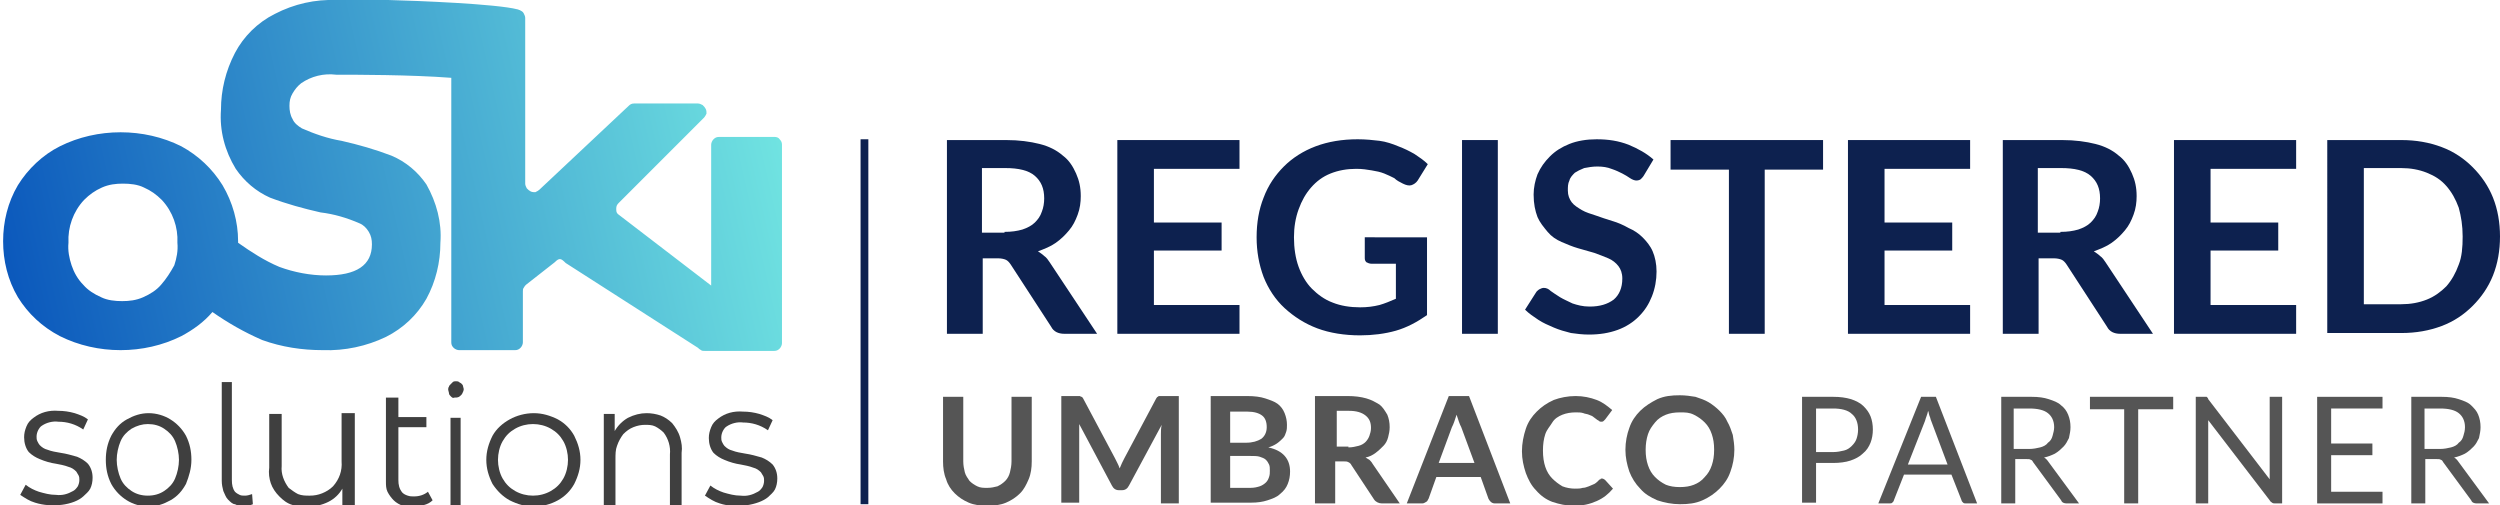 <?xml version="1.0" encoding="utf-8"?>
<!-- Generator: Adobe Illustrator 25.2.0, SVG Export Plug-In . SVG Version: 6.00 Build 0)  -->
<svg version="1.1" id="Layer_1" xmlns="http://www.w3.org/2000/svg" xmlns:xlink="http://www.w3.org/1999/xlink" x="0px" y="0px"
	 viewBox="0 0 321.3 64.9" style="enable-background:new 0 0 321.3 64.9;" xml:space="preserve">
<style type="text/css">
	.st0{fill:url(#SVGID_1_);}
	.st1{fill:#3F3F3F;}
	.st2{fill:#0D214F;}
	.st3{enable-background:new    ;}
	.st4{fill:#555555;}
</style>
<linearGradient id="SVGID_1_" gradientUnits="userSpaceOnUse" x1="99.654" y1="-940.112" x2="-9.144" y2="-964.823" gradientTransform="matrix(1 0 0 -1 0 -924.244)">
	<stop  offset="0" style="stop-color:#70E3E1"/>
	<stop  offset="1" style="stop-color:#0049B8"/>
</linearGradient>
<path class="st0" d="M99.6,17.6h-7.2c-0.3,0-0.5,0.1-0.7,0.3c-0.2,0.2-0.3,0.5-0.3,0.7v18.1l-12-9.2c-0.2-0.2-0.2-0.4-0.2-0.7
	s0.1-0.5,0.3-0.7l11-11c0.1-0.1,0.2-0.3,0.3-0.5c0-0.2,0-0.4-0.1-0.6s-0.2-0.3-0.4-0.5c-0.2-0.1-0.4-0.2-0.6-0.2h-8.2
	c-0.3,0-0.5,0.1-0.7,0.3L69.3,24.4c-0.1,0.1-0.3,0.2-0.5,0.3c-0.2,0-0.4,0-0.6-0.1s-0.3-0.2-0.5-0.4c-0.1-0.2-0.2-0.4-0.2-0.6V2.3
	c0-0.2-0.1-0.4-0.2-0.6S67,1.4,66.8,1.3c-0.1,0-0.2-0.1-0.3-0.1C63.8,0.5,53.7,0.1,49.9,0c-3,0-4.4,0-6.6,0c-2.8-0.1-5.5,0.5-8,1.8
	c-2.2,1.1-4,2.9-5.1,5c-1.2,2.3-1.8,4.8-1.8,7.3c-0.2,2.7,0.5,5.3,1.9,7.6c1.1,1.6,2.6,2.9,4.4,3.7c2.1,0.8,4.3,1.4,6.5,1.9
	c1.7,0.2,3.4,0.7,5,1.4c0.5,0.2,0.9,0.6,1.2,1.1s0.4,1,0.4,1.6c0,2.7-2,4-5.9,4c-2,0-4.1-0.4-6-1.1c-1.9-0.8-3.6-1.9-5.3-3.1
	c0,0,0-0.1,0-0.2c0-2.5-0.7-5-2-7.2c-1.3-2.1-3.1-3.8-5.3-5c-2.4-1.2-5.1-1.8-7.8-1.8s-5.4,0.6-7.8,1.8c-2.2,1.1-4.1,2.9-5.4,5
	C1,26,0.4,28.5,0.4,31s0.6,5,1.9,7.2c1.3,2.1,3.1,3.8,5.4,5c2.4,1.2,5.1,1.8,7.8,1.8s5.4-0.6,7.8-1.8c1.5-0.8,2.9-1.8,4-3.1
	c2,1.4,4.1,2.6,6.4,3.6c2.5,0.9,5.1,1.3,7.8,1.3c2.8,0.1,5.6-0.5,8.1-1.7c2.2-1.1,4-2.8,5.2-4.9c1.2-2.2,1.8-4.7,1.8-7.2
	c0.2-2.6-0.5-5.2-1.8-7.5c-1.1-1.6-2.6-2.9-4.5-3.7c-2.1-0.8-4.2-1.4-6.4-1.9c-1.8-0.3-3.5-0.9-5.1-1.6c-0.5-0.3-1-0.7-1.2-1.2
	c-0.3-0.5-0.4-1.1-0.4-1.7s0.1-1.1,0.4-1.6s0.6-0.9,1.1-1.3c1.3-0.9,2.9-1.3,4.5-1.1c2.4,0,9.6,0,14.8,0.4v34c0,0.3,0.1,0.5,0.3,0.7
	S58.8,45,59,45h7.2c0.3,0,0.5-0.1,0.7-0.3s0.3-0.5,0.3-0.7v-6.5c0-0.2,0-0.4,0.1-0.5c0.1-0.2,0.2-0.3,0.3-0.4l3.7-2.9
	c0.6-0.6,0.8-0.5,1.4,0.1l17,10.9c0.1,0.1,0.2,0.2,0.4,0.3c0.1,0.1,0.3,0.1,0.5,0.1h8.9c0.3,0,0.5-0.1,0.7-0.3s0.3-0.5,0.3-0.7V18.6
	c0-0.3-0.1-0.5-0.3-0.7C100.1,17.7,99.8,17.6,99.6,17.6z M20.7,36.6c-0.6,0.7-1.4,1.2-2.3,1.6c-0.9,0.4-1.8,0.5-2.7,0.5
	s-1.9-0.1-2.7-0.5c-0.9-0.4-1.7-0.9-2.3-1.6C10,35.9,9.5,35,9.2,34.1s-0.5-1.9-0.4-2.9c-0.1-2,0.6-4,2-5.5c0.7-0.7,1.4-1.2,2.3-1.6
	c0.9-0.4,1.8-0.5,2.7-0.5c0.9,0,1.9,0.1,2.7,0.5c0.9,0.4,1.6,0.9,2.3,1.6c1.4,1.5,2.1,3.5,2,5.5c0.1,1-0.1,2-0.4,2.9
	C21.9,35,21.4,35.8,20.7,36.6z"/>
<path class="st1" d="M4.5,64.6c-0.7-0.2-1.3-0.6-1.9-1l0.7-1.3C3.8,62.7,4.4,63,5,63.2c0.7,0.2,1.4,0.4,2.2,0.4
	c0.8,0.1,1.5-0.1,2.2-0.5c0.2-0.1,0.4-0.3,0.6-0.6c0.1-0.2,0.2-0.5,0.2-0.8c0-0.2,0-0.4-0.1-0.6s-0.2-0.3-0.3-0.5
	c-0.3-0.3-0.6-0.5-1-0.6c-0.5-0.2-1.1-0.3-1.6-0.4c-0.7-0.1-1.4-0.3-2.1-0.6c-0.5-0.2-1-0.5-1.4-0.9c-0.4-0.5-0.6-1.2-0.6-1.9
	c0-0.5,0.1-0.9,0.3-1.4s0.5-0.8,0.9-1.1c0.9-0.7,2-1,3.2-0.9c0.7,0,1.4,0.1,2.1,0.3c0.6,0.2,1.2,0.4,1.7,0.8l-0.6,1.3
	c-1-0.7-2.1-1-3.2-1c-0.7-0.1-1.5,0.1-2.1,0.5c-0.2,0.1-0.4,0.4-0.5,0.6s-0.2,0.5-0.2,0.8c0,0.2,0,0.4,0.1,0.6s0.2,0.4,0.3,0.5
	c0.3,0.3,0.6,0.5,1,0.6c0.5,0.2,1.1,0.3,1.7,0.4c0.7,0.1,1.4,0.3,2.1,0.5c0.5,0.2,1,0.5,1.4,0.9c0.4,0.5,0.6,1.1,0.6,1.8
	c0,0.5-0.1,1-0.3,1.4s-0.6,0.7-0.9,1C9.5,64.9,6.7,65.3,4.5,64.6z"/>
<path class="st1" d="M92.5,64.7c-0.7-0.2-1.3-0.6-1.9-1l0.7-1.3c0.5,0.4,1.1,0.7,1.7,0.9c0.7,0.2,1.4,0.4,2.2,0.4
	c0.8,0.1,1.5-0.1,2.2-0.5c0.2-0.1,0.4-0.3,0.6-0.6c0.1-0.2,0.2-0.5,0.2-0.8c0-0.2,0-0.4-0.1-0.6s-0.2-0.3-0.3-0.5
	c-0.3-0.3-0.6-0.5-1-0.6c-0.5-0.2-1.1-0.3-1.6-0.4c-0.7-0.1-1.4-0.3-2.1-0.6c-0.5-0.2-1-0.5-1.4-0.9c-0.4-0.5-0.6-1.2-0.6-1.9
	c0-0.5,0.1-0.9,0.3-1.4c0.2-0.5,0.5-0.8,0.9-1.1c0.9-0.7,2-1,3.2-0.9c0.7,0,1.4,0.1,2.1,0.3c0.6,0.2,1.2,0.4,1.7,0.8l-0.6,1.3
	c-1-0.7-2.1-1-3.2-1c-0.7-0.1-1.5,0.1-2.1,0.5c-0.2,0.1-0.4,0.4-0.5,0.6s-0.2,0.5-0.2,0.8c0,0.2,0,0.4,0.1,0.6s0.2,0.4,0.3,0.5
	c0.3,0.3,0.6,0.5,1,0.6c0.5,0.2,1.1,0.3,1.7,0.4c0.7,0.1,1.4,0.3,2.1,0.5c0.5,0.2,1,0.5,1.4,0.9c0.4,0.5,0.6,1.1,0.6,1.8
	c0,0.5-0.1,1-0.3,1.4c-0.2,0.4-0.6,0.7-0.9,1C97.5,64.9,94.6,65.4,92.5,64.7z"/>
<path class="st1" d="M16.3,64.3c-0.8-0.5-1.5-1.2-2-2.1c-0.5-1-0.7-2-0.7-3.1s0.2-2.1,0.7-3.1c0.5-0.9,1.1-1.6,2-2.1
	s1.8-0.8,2.8-0.8s2,0.3,2.8,0.8s1.5,1.2,2,2.1c0.5,1,0.7,2,0.7,3.1s-0.3,2.1-0.7,3.1c-0.5,0.9-1.1,1.6-2,2.1s-1.8,0.8-2.8,0.8
	S17.1,64.8,16.3,64.3L16.3,64.3z M21.1,63.1c0.6-0.4,1.1-0.9,1.4-1.6c0.3-0.7,0.5-1.6,0.5-2.4s-0.2-1.7-0.5-2.4s-0.8-1.2-1.4-1.6
	c-0.6-0.4-1.3-0.6-2.1-0.6c-0.7,0-1.4,0.2-2.1,0.6c-0.6,0.4-1.1,0.9-1.4,1.6c-0.3,0.7-0.5,1.6-0.5,2.4s0.2,1.7,0.5,2.4
	s0.8,1.2,1.4,1.6c0.6,0.4,1.3,0.6,2.1,0.6S20.5,63.5,21.1,63.1z"/>
<path class="st1" d="M29.3,64.2c-0.3-0.3-0.4-0.7-0.6-1.1c-0.1-0.4-0.2-0.8-0.2-1.3V49.1h1.3v12.6c0,0.6,0.1,1.1,0.4,1.5
	c0.2,0.2,0.4,0.3,0.6,0.4s0.4,0.1,0.7,0.1c0.3,0,0.6-0.1,0.9-0.2l0.1,1.3C32.1,65,31.7,65,31.3,65c-0.4,0-0.8,0-1.1-0.2
	C29.9,64.8,29.6,64.5,29.3,64.2z"/>
<path class="st1" d="M45.6,53.1v11.8H44v-2.1c-0.4,0.7-1,1.3-1.8,1.7c-0.8,0.4-1.7,0.6-2.6,0.6c-0.7,0.1-1.4,0-2-0.2
	c-0.7-0.2-1.2-0.6-1.7-1.1s-0.9-1.1-1.1-1.7s-0.3-1.3-0.2-2v-6.9h1.6v6.7c-0.1,1,0.3,2,0.9,2.8c0.4,0.3,0.8,0.6,1.2,0.8
	c0.5,0.2,1,0.2,1.5,0.2c0.6,0,1.1-0.1,1.6-0.3s1-0.5,1.4-0.9c0.8-0.9,1.2-2,1.1-3.2v-6.2H45.6z"/>
<path class="st1" d="M55.6,64.3c-0.3,0.3-0.7,0.5-1.1,0.6s-0.9,0.2-1.3,0.2c-0.5,0.1-1,0-1.4-0.1s-0.9-0.4-1.2-0.7
	c-0.3-0.3-0.6-0.7-0.8-1.1c-0.2-0.4-0.2-0.9-0.2-1.3V51.1h1.6v2.5h3.6v1.3h-3.6v6.8c0,0.6,0.1,1.1,0.5,1.6c0.2,0.2,0.4,0.3,0.7,0.4
	c0.3,0.1,0.5,0.1,0.8,0.1c0.7,0,1.3-0.2,1.8-0.6L55.6,64.3z"/>
<path class="st1" d="M57.9,50.9c-0.1-0.1-0.2-0.2-0.2-0.4c0-0.1-0.1-0.3-0.1-0.4c0-0.1,0-0.3,0.1-0.4c0-0.1,0.1-0.2,0.2-0.3
	s0.2-0.2,0.3-0.3s0.3-0.1,0.4-0.1s0.3,0,0.4,0.1s0.2,0.1,0.3,0.2c0.1,0.1,0.2,0.2,0.2,0.3s0.1,0.3,0.1,0.4c0,0.2-0.1,0.4-0.2,0.6
	c-0.1,0.2-0.3,0.3-0.4,0.4c-0.2,0.1-0.4,0.1-0.6,0.1C58.2,51.2,58.1,51.1,57.9,50.9L57.9,50.9z M57.9,53.7h1.3V65h-1.3V53.7z"/>
<path class="st1" d="M65.5,64.3c-0.9-0.5-1.6-1.2-2.2-2.1c-0.5-1-0.8-2-0.8-3.1s0.3-2.1,0.8-3.1c0.5-0.9,1.3-1.6,2.2-2.1
	s2-0.8,3.1-0.8s2.1,0.3,3.1,0.8c0.9,0.5,1.6,1.2,2.1,2.1c0.5,1,0.8,2,0.8,3.1s-0.3,2.1-0.8,3.1c-0.5,0.9-1.2,1.6-2.1,2.1
	s-2,0.8-3.1,0.8S66.5,64.8,65.5,64.3z M70.8,63.1c0.7-0.4,1.2-0.9,1.6-1.6s0.6-1.6,0.6-2.4s-0.2-1.7-0.6-2.4s-0.9-1.2-1.6-1.6
	s-1.5-0.6-2.3-0.6s-1.6,0.2-2.3,0.6c-0.7,0.4-1.2,0.9-1.6,1.6S64,58.3,64,59.1s0.2,1.7,0.6,2.4s0.9,1.2,1.6,1.6s1.5,0.6,2.3,0.6
	S70.1,63.5,70.8,63.1z"/>
<path class="st1" d="M86.4,54.4c0.4,0.5,0.8,1.1,1,1.8s0.3,1.3,0.2,2v6.9h-1.5v-6.7c0.1-1-0.2-2-0.8-2.8c-0.3-0.3-0.7-0.6-1.1-0.8
	s-0.9-0.2-1.3-0.2c-0.5,0-1,0.1-1.5,0.3s-0.9,0.5-1.3,0.9c-0.3,0.4-0.6,0.9-0.8,1.5c-0.2,0.5-0.2,1.1-0.2,1.7v6.2h-1.5v-12H79v2.2
	c0.4-0.7,1-1.3,1.7-1.7c0.8-0.4,1.6-0.6,2.4-0.6c0.6,0,1.2,0.1,1.8,0.3C85.4,53.6,85.9,53.9,86.4,54.4z"/>
<rect x="110.6" y="17.9" class="st2" width="1" height="46.9"/>
<g class="st3">
	<path class="st2" d="M141,42.9h-4.2c-0.8,0-1.4-0.3-1.7-0.9l-5.2-8c-0.2-0.3-0.4-0.5-0.6-0.6c-0.2-0.1-0.6-0.2-1-0.2h-2v9.7h-4.6
		V18h7.6c1.7,0,3.1,0.2,4.3,0.5s2.2,0.8,3,1.5c0.8,0.6,1.3,1.4,1.7,2.3s0.6,1.8,0.6,2.9c0,0.8-0.1,1.6-0.4,2.4s-0.6,1.4-1.1,2
		c-0.5,0.6-1,1.1-1.7,1.6c-0.7,0.5-1.5,0.8-2.3,1.1c0.3,0.2,0.6,0.4,0.8,0.6c0.3,0.2,0.5,0.5,0.7,0.8L141,42.9z M129.1,29.8
		c0.9,0,1.6-0.1,2.3-0.3c0.6-0.2,1.2-0.5,1.6-0.9c0.4-0.4,0.7-0.8,0.9-1.4c0.2-0.5,0.3-1.1,0.3-1.7c0-1.3-0.4-2.2-1.2-2.9
		c-0.8-0.7-2.1-1-3.8-1h-3v8.3H129.1z"/>
	<path class="st2" d="M148.3,21.7v6.9h8.7v3.6h-8.7v7h11v3.7h-15.7V18h15.7v3.7H148.3z"/>
	<path class="st2" d="M183.4,30.4v10.1c-1.3,0.9-2.6,1.6-4,2c-1.4,0.4-3,0.6-4.6,0.6c-2,0-3.9-0.3-5.5-0.9c-1.6-0.6-3-1.5-4.2-2.6
		c-1.2-1.1-2.1-2.5-2.7-4c-0.6-1.6-0.9-3.3-0.9-5.1c0-1.9,0.3-3.6,0.9-5.1c0.6-1.6,1.5-2.9,2.6-4c1.1-1.1,2.5-2,4.1-2.6
		c1.6-0.6,3.4-0.9,5.4-0.9c1,0,2,0.1,2.8,0.2s1.7,0.4,2.4,0.7c0.8,0.3,1.4,0.6,2.1,1c0.6,0.4,1.2,0.8,1.7,1.3l-1.3,2.1
		c-0.2,0.3-0.5,0.5-0.8,0.6c-0.3,0.1-0.7,0-1.1-0.2c-0.4-0.2-0.8-0.4-1.1-0.7c-0.4-0.2-0.8-0.4-1.3-0.6c-0.5-0.2-1-0.3-1.6-0.4
		s-1.2-0.2-2-0.2c-1.2,0-2.3,0.2-3.3,0.6c-1,0.4-1.8,1-2.5,1.8c-0.7,0.8-1.2,1.7-1.6,2.8c-0.4,1.1-0.6,2.3-0.6,3.6
		c0,1.4,0.2,2.7,0.6,3.8c0.4,1.1,1,2.1,1.7,2.8s1.6,1.4,2.7,1.8c1,0.4,2.2,0.6,3.5,0.6c0.9,0,1.7-0.1,2.5-0.3
		c0.7-0.2,1.4-0.5,2.1-0.8v-4.5h-3.1c-0.3,0-0.5-0.1-0.7-0.2c-0.2-0.2-0.2-0.4-0.2-0.6v-2.6H183.4z"/>
	<path class="st2" d="M192.5,42.9h-4.6V18h4.6V42.9z"/>
	<path class="st2" d="M211.3,22.5c-0.1,0.2-0.3,0.4-0.4,0.5s-0.3,0.2-0.6,0.2c-0.2,0-0.5-0.1-0.8-0.3c-0.3-0.2-0.6-0.4-1-0.6
		s-0.8-0.4-1.4-0.6c-0.5-0.2-1.1-0.3-1.8-0.3c-0.6,0-1.2,0.1-1.7,0.2c-0.5,0.2-0.9,0.4-1.2,0.6c-0.3,0.3-0.6,0.6-0.7,1
		c-0.2,0.4-0.2,0.8-0.2,1.3c0,0.6,0.2,1.1,0.5,1.5c0.3,0.4,0.8,0.7,1.3,1c0.5,0.3,1.2,0.5,1.8,0.7s1.4,0.5,2.1,0.7
		c0.7,0.2,1.4,0.5,2.1,0.9c0.7,0.3,1.3,0.7,1.8,1.2c0.5,0.5,1,1.1,1.3,1.8c0.3,0.7,0.5,1.6,0.5,2.6c0,1.1-0.2,2.2-0.6,3.2
		c-0.4,1-0.9,1.8-1.7,2.6c-0.7,0.7-1.6,1.3-2.7,1.7s-2.3,0.6-3.7,0.6c-0.8,0-1.6-0.1-2.3-0.2c-0.8-0.2-1.5-0.4-2.2-0.7
		c-0.7-0.3-1.4-0.6-2-1s-1.2-0.8-1.7-1.3l1.4-2.2c0.1-0.2,0.3-0.3,0.4-0.4c0.2-0.1,0.4-0.2,0.6-0.2c0.3,0,0.6,0.1,0.9,0.4
		c0.3,0.2,0.7,0.5,1.2,0.8s1,0.5,1.6,0.8c0.6,0.2,1.3,0.4,2.2,0.4c1.3,0,2.3-0.3,3.1-0.9c0.7-0.6,1.1-1.5,1.1-2.7
		c0-0.7-0.2-1.2-0.5-1.6c-0.3-0.4-0.8-0.8-1.3-1s-1.2-0.5-1.8-0.7c-0.7-0.2-1.4-0.4-2.1-0.6s-1.4-0.5-2.1-0.8
		c-0.7-0.3-1.3-0.7-1.8-1.3s-1-1.2-1.3-1.9c-0.3-0.8-0.5-1.7-0.5-2.9c0-0.9,0.2-1.8,0.5-2.6c0.4-0.9,0.9-1.6,1.6-2.3
		c0.7-0.7,1.5-1.2,2.5-1.6c1-0.4,2.2-0.6,3.5-0.6c1.5,0,2.8,0.2,4.1,0.7c1.2,0.5,2.3,1.1,3.2,1.9L211.3,22.5z"/>
	<path class="st2" d="M234.3,21.8h-7.5v21.1h-4.6V21.8h-7.5V18h19.6V21.8z"/>
	<path class="st2" d="M242.2,21.7v6.9h8.7v3.6h-8.7v7h11v3.7h-15.7V18h15.7v3.7H242.2z"/>
	<path class="st2" d="M276.7,42.9h-4.2c-0.8,0-1.4-0.3-1.7-0.9l-5.2-8c-0.2-0.3-0.4-0.5-0.6-0.6c-0.2-0.1-0.6-0.2-1-0.2h-2v9.7h-4.6
		V18h7.6c1.7,0,3.1,0.2,4.3,0.5s2.2,0.8,3,1.5c0.8,0.6,1.3,1.4,1.7,2.3s0.6,1.8,0.6,2.9c0,0.8-0.1,1.6-0.4,2.4s-0.6,1.4-1.1,2
		c-0.5,0.6-1,1.1-1.7,1.6c-0.7,0.5-1.5,0.8-2.3,1.1c0.3,0.2,0.6,0.4,0.8,0.6c0.3,0.2,0.5,0.5,0.7,0.8L276.7,42.9z M264.8,29.8
		c0.9,0,1.6-0.1,2.3-0.3c0.6-0.2,1.2-0.5,1.6-0.9c0.4-0.4,0.7-0.8,0.9-1.4c0.2-0.5,0.3-1.1,0.3-1.7c0-1.3-0.4-2.2-1.2-2.9
		c-0.8-0.7-2.1-1-3.8-1h-3v8.3H264.8z"/>
	<path class="st2" d="M284.1,21.7v6.9h8.7v3.6h-8.7v7h11v3.7h-15.7V18h15.7v3.7H284.1z"/>
	<path class="st2" d="M321.3,30.4c0,1.8-0.3,3.5-0.9,5s-1.5,2.8-2.6,3.9c-1.1,1.1-2.4,2-4,2.6s-3.3,0.9-5.2,0.9h-9.5V18h9.5
		c1.9,0,3.6,0.3,5.2,0.9s2.9,1.5,4,2.6c1.1,1.1,2,2.4,2.6,3.9S321.3,28.6,321.3,30.4z M316.5,30.4c0-1.4-0.2-2.6-0.5-3.7
		c-0.4-1.1-0.9-2-1.6-2.8c-0.7-0.8-1.5-1.3-2.5-1.7c-1-0.4-2.1-0.6-3.3-0.6h-4.8v17.5h4.8c1.2,0,2.3-0.2,3.3-0.6s1.8-1,2.5-1.7
		c0.7-0.8,1.2-1.7,1.6-2.8C316.4,33,316.5,31.8,316.5,30.4z"/>
</g>
<g class="st3">
	<path class="st4" d="M126.9,62.7c0.5,0,0.9-0.1,1.3-0.2c0.4-0.2,0.7-0.4,1-0.7c0.3-0.3,0.5-0.7,0.6-1.1c0.1-0.4,0.2-0.9,0.2-1.4
		v-8.3h2.6v8.3c0,0.8-0.1,1.6-0.4,2.3c-0.3,0.7-0.6,1.3-1.1,1.8c-0.5,0.5-1.1,0.9-1.8,1.2c-0.7,0.3-1.5,0.4-2.4,0.4
		c-0.9,0-1.7-0.1-2.4-0.4c-0.7-0.3-1.3-0.7-1.8-1.2c-0.5-0.5-0.9-1.1-1.1-1.8c-0.3-0.7-0.4-1.5-0.4-2.3v-8.3h2.6v8.3
		c0,0.5,0.1,1,0.2,1.4c0.1,0.4,0.4,0.8,0.6,1.1c0.3,0.3,0.6,0.5,1,0.7S126.4,62.7,126.9,62.7z"/>
	<path class="st4" d="M151.5,50.9v13.8h-2.3v-8.9c0-0.4,0-0.7,0.1-1.2l-4.2,7.8c-0.2,0.4-0.5,0.6-0.9,0.6h-0.4
		c-0.4,0-0.7-0.2-0.9-0.6l-4.2-7.9c0,0.2,0,0.4,0,0.6c0,0.2,0,0.4,0,0.6v8.9h-2.3V50.9h1.9c0.1,0,0.2,0,0.3,0c0.1,0,0.2,0,0.2,0
		s0.1,0.1,0.2,0.1s0.1,0.1,0.2,0.2l4.1,7.7c0.1,0.2,0.2,0.4,0.3,0.6c0.1,0.2,0.2,0.4,0.3,0.7c0.1-0.2,0.2-0.5,0.3-0.7
		c0.1-0.2,0.2-0.4,0.3-0.6l4.1-7.7c0.1-0.1,0.1-0.2,0.2-0.2c0.1-0.1,0.1-0.1,0.2-0.1s0.1,0,0.2,0c0.1,0,0.2,0,0.3,0H151.5z"/>
	<path class="st4" d="M160.3,50.9c0.9,0,1.7,0.1,2.3,0.3c0.6,0.2,1.2,0.4,1.6,0.7c0.4,0.3,0.7,0.7,0.9,1.2c0.2,0.5,0.3,1,0.3,1.5
		c0,0.3,0,0.6-0.1,0.9s-0.2,0.6-0.4,0.8s-0.5,0.5-0.8,0.7c-0.3,0.2-0.7,0.4-1.1,0.5c1.9,0.4,2.8,1.5,2.8,3.1c0,0.6-0.1,1.1-0.3,1.6
		c-0.2,0.5-0.5,0.9-1,1.3c-0.4,0.4-1,0.6-1.6,0.8c-0.6,0.2-1.3,0.3-2.1,0.3h-5.2V50.9H160.3z M158.1,52.9v4h2c0.9,0,1.5-0.2,2-0.5
		c0.4-0.3,0.7-0.8,0.7-1.5c0-0.7-0.2-1.2-0.6-1.5c-0.4-0.3-1-0.5-1.9-0.5H158.1z M160.7,62.7c0.5,0,0.9-0.1,1.2-0.2
		c0.3-0.1,0.6-0.3,0.8-0.5c0.2-0.2,0.3-0.4,0.4-0.7c0.1-0.3,0.1-0.5,0.1-0.8c0-0.3,0-0.6-0.1-0.8c-0.1-0.2-0.2-0.4-0.4-0.6
		c-0.2-0.2-0.5-0.3-0.8-0.4s-0.7-0.1-1.2-0.1h-2.6v4.1H160.7z"/>
	<path class="st4" d="M179.9,64.7h-2.3c-0.4,0-0.8-0.2-1-0.5l-2.9-4.4c-0.1-0.2-0.2-0.3-0.4-0.4s-0.3-0.1-0.6-0.1h-1.1v5.4h-2.6
		V50.9h4.2c0.9,0,1.7,0.1,2.4,0.3s1.2,0.5,1.7,0.8c0.4,0.3,0.7,0.8,1,1.3c0.2,0.5,0.3,1,0.3,1.6c0,0.5-0.1,0.9-0.2,1.3
		s-0.3,0.8-0.6,1.1c-0.3,0.3-0.6,0.6-1,0.9c-0.4,0.3-0.8,0.5-1.3,0.6c0.2,0.1,0.3,0.2,0.5,0.3c0.1,0.1,0.3,0.3,0.4,0.5L179.9,64.7z
		 M173.3,57.5c0.5,0,0.9-0.1,1.3-0.2c0.4-0.1,0.7-0.3,0.9-0.5c0.2-0.2,0.4-0.5,0.5-0.8c0.1-0.3,0.2-0.6,0.2-1c0-0.7-0.2-1.2-0.7-1.6
		c-0.5-0.4-1.2-0.6-2.1-0.6h-1.6v4.6H173.3z"/>
</g>
<g class="st3">
	<path class="st4" d="M194.1,64.7h-2c-0.2,0-0.4-0.1-0.5-0.2c-0.1-0.1-0.2-0.2-0.3-0.4l-1-2.8h-5.7l-1,2.8c-0.1,0.1-0.1,0.3-0.3,0.4
		s-0.3,0.2-0.5,0.2h-2l5.4-13.8h2.6L194.1,64.7z M189.5,59.5l-1.7-4.6c-0.1-0.2-0.2-0.4-0.3-0.7c-0.1-0.3-0.2-0.6-0.3-0.9
		c-0.1,0.3-0.2,0.6-0.3,0.9c-0.1,0.3-0.2,0.5-0.3,0.7l-1.7,4.6H189.5z"/>
</g>
<g class="st3">
	<path class="st4" d="M205.9,61.5c0.1,0,0.3,0.1,0.4,0.2l1,1.1c-0.6,0.7-1.2,1.2-2.1,1.6s-1.8,0.6-2.9,0.6c-1,0-1.9-0.2-2.8-0.5
		c-0.8-0.3-1.5-0.8-2.1-1.5c-0.6-0.6-1-1.4-1.3-2.2c-0.3-0.9-0.5-1.8-0.5-2.8c0-1,0.2-2,0.5-2.9c0.3-0.9,0.8-1.6,1.4-2.2
		c0.6-0.6,1.3-1.1,2.2-1.5c0.8-0.3,1.8-0.5,2.8-0.5c1,0,1.9,0.2,2.7,0.5s1.4,0.8,2,1.3l-0.9,1.2c-0.1,0.1-0.1,0.1-0.2,0.2
		c-0.1,0.1-0.2,0.1-0.3,0.1c-0.1,0-0.2,0-0.3-0.1c-0.1-0.1-0.2-0.1-0.3-0.2c-0.1-0.1-0.3-0.2-0.4-0.3s-0.3-0.2-0.6-0.3
		c-0.2-0.1-0.5-0.1-0.7-0.2c-0.3-0.1-0.6-0.1-1-0.1c-0.6,0-1.2,0.1-1.7,0.3s-1,0.5-1.3,1s-0.7,0.9-0.9,1.5c-0.2,0.6-0.3,1.3-0.3,2.1
		c0,0.8,0.1,1.5,0.3,2.1c0.2,0.6,0.5,1.1,0.9,1.5c0.4,0.4,0.8,0.7,1.3,1c0.5,0.2,1.1,0.3,1.6,0.3c0.4,0,0.7,0,1-0.1
		c0.3,0,0.5-0.1,0.8-0.2c0.2-0.1,0.5-0.2,0.7-0.3s0.4-0.3,0.6-0.5c0.1-0.1,0.1-0.1,0.2-0.1C205.7,61.5,205.8,61.5,205.9,61.5z"/>
	<path class="st4" d="M222.9,57.8c0,1-0.2,2-0.5,2.8c-0.3,0.9-0.8,1.6-1.4,2.2c-0.6,0.6-1.3,1.1-2.2,1.5s-1.8,0.5-2.9,0.5
		c-1,0-2-0.2-2.9-0.5c-0.9-0.4-1.6-0.8-2.2-1.5c-0.6-0.6-1.1-1.4-1.4-2.2c-0.3-0.9-0.5-1.8-0.5-2.8c0-1,0.2-2,0.5-2.8
		c0.3-0.9,0.8-1.6,1.4-2.2c0.6-0.6,1.4-1.1,2.2-1.5c0.9-0.4,1.8-0.5,2.9-0.5c0.7,0,1.4,0.1,2,0.2c0.6,0.2,1.2,0.4,1.7,0.7
		s1,0.7,1.4,1.1c0.4,0.4,0.8,0.9,1,1.4c0.3,0.5,0.5,1.1,0.7,1.7C222.8,56.5,222.9,57.2,222.9,57.8z M220.3,57.8c0-0.8-0.1-1.4-0.3-2
		s-0.5-1.1-0.9-1.5c-0.4-0.4-0.8-0.7-1.4-1s-1.1-0.3-1.8-0.3c-0.7,0-1.3,0.1-1.8,0.3s-1,0.5-1.4,1s-0.7,0.9-0.9,1.5
		c-0.2,0.6-0.3,1.3-0.3,2c0,0.8,0.1,1.4,0.3,2c0.2,0.6,0.5,1.1,0.9,1.5s0.8,0.7,1.4,1c0.5,0.2,1.1,0.3,1.8,0.3
		c0.7,0,1.3-0.1,1.8-0.3c0.5-0.2,1-0.5,1.4-1c0.4-0.4,0.7-0.9,0.9-1.5S220.3,58.6,220.3,57.8z"/>
</g>
<g class="st3">
</g>
<g class="st3">
	<path class="st4" d="M235.6,51c0.9,0,1.6,0.1,2.3,0.3c0.6,0.2,1.2,0.5,1.6,0.9s0.7,0.8,0.9,1.3c0.2,0.5,0.3,1.1,0.3,1.7
		c0,0.6-0.1,1.2-0.3,1.7c-0.2,0.5-0.5,1-1,1.4c-0.4,0.4-1,0.7-1.6,0.9c-0.6,0.2-1.4,0.3-2.2,0.3h-2.2v5.1h-1.8V51H235.6z
		 M235.6,58.1c0.5,0,1-0.1,1.4-0.2c0.4-0.1,0.7-0.3,1-0.6c0.3-0.3,0.5-0.6,0.6-0.9s0.2-0.7,0.2-1.2c0-0.9-0.3-1.6-0.8-2
		c-0.5-0.5-1.4-0.7-2.4-0.7h-2.2v5.6H235.6z"/>
</g>
<g class="st3">
	<path class="st4" d="M254.1,64.7h-1.4c-0.2,0-0.3,0-0.4-0.1s-0.2-0.2-0.2-0.3l-1.3-3.3h-6.1l-1.3,3.3c0,0.1-0.1,0.2-0.2,0.3
		c-0.1,0.1-0.2,0.1-0.4,0.1h-1.4l5.5-13.7h1.9L254.1,64.7z M250.3,59.7l-2.1-5.6c-0.1-0.2-0.1-0.4-0.2-0.6c-0.1-0.2-0.1-0.5-0.2-0.7
		c-0.1,0.5-0.3,0.9-0.4,1.3l-2.2,5.6H250.3z"/>
</g>
<g class="st3">
	<path class="st4" d="M267.2,64.7h-1.6c-0.3,0-0.6-0.1-0.7-0.4l-3.6-4.9c-0.1-0.2-0.2-0.3-0.3-0.3c-0.1-0.1-0.3-0.1-0.6-0.1h-1.4
		v5.7h-1.8V51h3.9c0.9,0,1.6,0.1,2.2,0.3c0.6,0.2,1.2,0.4,1.6,0.8c0.4,0.3,0.7,0.7,0.9,1.2c0.2,0.5,0.3,1,0.3,1.6
		c0,0.5-0.1,0.9-0.2,1.4c-0.2,0.4-0.4,0.8-0.7,1.1c-0.3,0.3-0.6,0.6-1.1,0.9c-0.4,0.2-0.9,0.4-1.4,0.5c0.2,0.1,0.4,0.3,0.6,0.6
		L267.2,64.7z M260.8,57.7c0.5,0,1-0.1,1.4-0.2c0.4-0.1,0.8-0.3,1-0.6c0.3-0.2,0.5-0.5,0.6-0.9s0.2-0.7,0.2-1.1
		c0-0.8-0.3-1.4-0.8-1.8s-1.3-0.6-2.4-0.6h-2v5.2H260.8z"/>
</g>
<g class="st3">
	<path class="st4" d="M279.2,52.6h-4.4v12.1h-1.8V52.6h-4.4V51h10.7V52.6z"/>
	<path class="st4" d="M293.3,51v13.7h-0.9c-0.1,0-0.3,0-0.4-0.1c-0.1-0.1-0.2-0.1-0.3-0.3l-7.9-10.3c0,0.2,0,0.3,0,0.5
		c0,0.2,0,0.3,0,0.4v9.8h-1.6V51h1c0.1,0,0.2,0,0.2,0s0.1,0,0.2,0c0,0,0.1,0.1,0.1,0.1c0,0,0.1,0.1,0.1,0.2l7.9,10.3
		c0-0.2,0-0.3,0-0.5s0-0.3,0-0.4V51H293.3z"/>
	<path class="st4" d="M306.2,63.2l0,1.5h-8.4V51h8.4v1.5h-6.6v4.5h5.3v1.5h-5.3v4.7H306.2z"/>
	<path class="st4" d="M319.9,64.7h-1.6c-0.3,0-0.6-0.1-0.7-0.4l-3.6-4.9c-0.1-0.2-0.2-0.3-0.3-0.3c-0.1-0.1-0.3-0.1-0.6-0.1h-1.4
		v5.7h-1.8V51h3.9c0.9,0,1.6,0.1,2.2,0.3c0.6,0.2,1.2,0.4,1.6,0.8s0.7,0.7,0.9,1.2c0.2,0.5,0.3,1,0.3,1.6c0,0.5-0.1,0.9-0.2,1.4
		c-0.2,0.4-0.4,0.8-0.7,1.1s-0.6,0.6-1.1,0.9c-0.4,0.2-0.9,0.4-1.4,0.5c0.2,0.1,0.4,0.3,0.6,0.6L319.9,64.7z M313.6,57.7
		c0.5,0,1-0.1,1.4-0.2c0.4-0.1,0.8-0.3,1-0.6c0.3-0.2,0.5-0.5,0.6-0.9c0.1-0.3,0.2-0.7,0.2-1.1c0-0.8-0.3-1.4-0.8-1.8
		s-1.3-0.6-2.4-0.6h-2v5.2H313.6z"/>
</g>
</svg>
